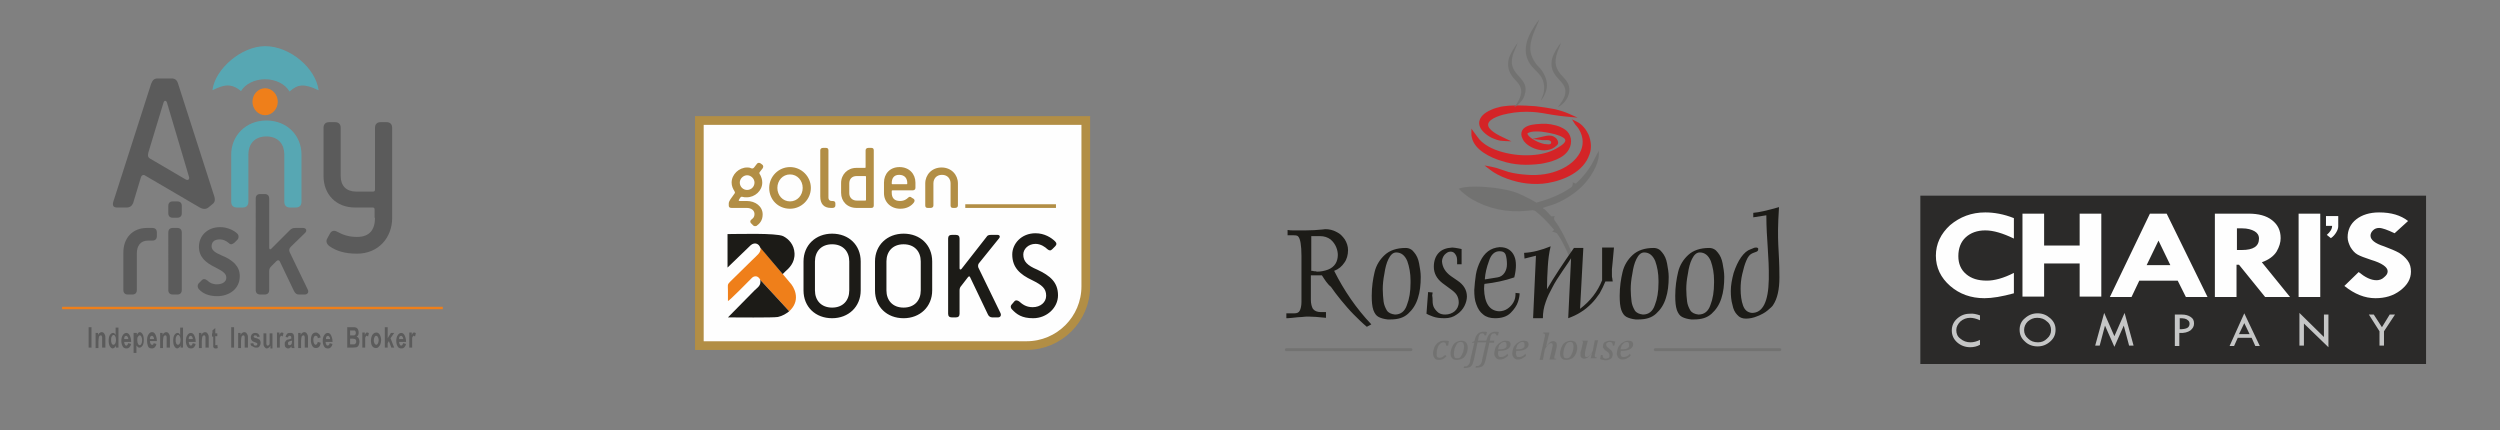 <?xml version="1.0" encoding="UTF-8"?>
<svg xmlns="http://www.w3.org/2000/svg" xml:space="preserve" id="Layer_1" x="0" y="0" style="enable-background:new 0 0 612 105.3" version="1.1" viewBox="0 0 612 105.3">
  <rect x="0" y="0" width="612" height="105.3" fill="#808080" stroke="none"/>
  <style>.st2{fill:#b28e45}.st3{fill:#1c1b17}.st4,.st5{fill-rule:evenodd;clip-rule:evenodd;fill:#ef7f1a}.st5{fill:#1c1b17}.st6{fill:#5b5b5b}.st11{fill:#fefefe}.st12{fill:#c5c6c6}.st13{fill-rule:evenodd;clip-rule:evenodd}.st13,.st15{fill:#727271}</style>
  <path d="M171.2 29.5h94.6v40.6c0 8-6.5 14.5-14.5 14.5h-80.1V29.5z" style="fill-rule:evenodd;clip-rule:evenodd;fill:#fefefe"></path>
  <path d="M171.2 29.5h94.6v40.6c0 8-6.5 14.5-14.5 14.5h-80.1V29.5z" style="fill:none;stroke:#b28e45;stroke-width:2.126;stroke-miterlimit:22.926"></path>
  <path d="M184.3 55.1c.2.3.6.3.9.2.7-.5 1.5-1.3 1.5-2.8 0-2-1.8-3.3-3.9-3.3h-1.7c-.3 0-.3-.1-.2-.3l.3-.5c.2-.2.3-.3.6-.2.3.1.6.1 1 .1 2 0 3.8-1.6 3.8-3.6 0-.7-.2-1.3-.5-1.9-.2-.2-.3-.5-.1-.7l.7-.9c.2-.3.2-.7-.1-.9l-.4-.3c-.3-.2-.7-.2-.9.1l-.7.9c-.2.2-.3.3-.7.2-.4-.2-.7-.2-1-.2-2 0-3.8 1.7-3.8 3.7 0 .8.3 1.5.7 2.1.1.2.2.4 0 .6l-1 1.4c-.2.3-.4.7-.4 1v.5c0 .4.2.6.7.6h3.7c1.1 0 1.9.6 1.9 1.5 0 .7-.3 1-.7 1.3-.4.3-.4.6-.2.9l.5.5zm-1.4-8.6c-1 0-1.8-.8-1.8-1.8s.9-1.8 1.8-1.8 1.8.8 1.8 1.8-.8 1.8-1.8 1.8zM193.4 51.1c2.8 0 5.1-2.3 5.1-5.1s-2.3-5.1-5.1-5.1-5.1 2.3-5.1 5.1c0 2.9 2.2 5.1 5.1 5.1m0-1.8c-1.8 0-3.1-1.5-3.1-3.3 0-1.8 1.3-3.3 3.1-3.3s3.1 1.5 3.1 3.3c0 1.8-1.3 3.3-3.1 3.3zM203.8 50.9c.4 0 .7-.2.7-.6v-.5c0-.4-.2-.6-.7-.6h-.2c-.5 0-.8-.3-.8-.8V36.8c0-.4-.2-.6-.6-.6h-.7c-.4 0-.7.2-.7.6v11.3c0 1.7.8 2.8 2.6 2.8h.4zM212 48.9c0 .2-.1.2-.2.2h-2.1c-1 0-1.8-.7-1.8-1.8v-2.4c0-1.1.7-1.8 1.8-1.8h2.1c.2 0 .2.1.2.2v5.6zm1.3 2c.4 0 .6-.2.6-.6V36.8c0-.4-.2-.6-.6-.6h-.7c-.4 0-.7.2-.7.6v4.1c0 .2-.1.2-.2.2h-2.1c-2.1 0-3.7 1.6-3.7 3.7v2.4c0 2.1 1.5 3.7 3.8 3.7h3.6zM222.1 44.9c0 .2-.1.2-.2.2h-3.4c-.2 0-.2-.1-.2-.2v-.1c0-1.1.5-2 1.8-2 1.4 0 2 .9 2 2v.1zm1.1 3.5c-.3-.3-.6-.3-.9 0-.3.3-.9.8-2 .8-1.4 0-2-.8-2-2v-.4c0-.2.1-.2.2-.2h4.9c.4 0 .7-.2.7-.6v-1.3c0-2.1-1.5-3.8-3.9-3.8s-3.8 1.7-3.8 3.8v2.6c0 2.1 1.6 3.8 4 3.8 1.6 0 2.7-.7 3.3-1.5.2-.3.3-.6 0-.9l-.5-.3zM233.8 50.9c.4 0 .7-.2.7-.6v-5.4c0-2.1-1.6-3.9-4-3.9s-4 1.8-4 3.9v5.4c0 .4.2.6.6.6h.7c.4 0 .7-.2.7-.6v-5.4c0-1.1.7-2.1 2.1-2.1 1.4 0 2.1 1 2.1 2.1v5.4c0 .4.2.6.6.6h.5z" class="st2"></path>
  <path d="M207.9 71.1c0 2.4-1.5 4.2-4.2 4.2s-4.2-1.8-4.2-4.2V64c0-2.4 1.5-4.2 4.2-4.2s4.2 1.8 4.2 4.2v7.1zm2.8-7.1c0-4-2.9-6.8-7-6.8-4 0-7 2.8-7 6.8v7.1c0 4 2.9 6.8 7 6.8 4 0 7-2.8 7-6.8V64zM225.4 71.1c0 2.4-1.5 4.2-4.2 4.2s-4.2-1.8-4.2-4.2V64c0-2.4 1.5-4.2 4.2-4.2s4.2 1.8 4.2 4.2v7.1zm2.8-7.1c0-4-2.9-6.8-7-6.8-4 0-7 2.8-7 6.8v7.1c0 4 2.9 6.8 7 6.8 4 0 7-2.8 7-6.8V64zM244.3 77.7c.6 0 .9-.5.6-1.1l-5.4-11.1c-.1-.3-.1-.7.1-1l5-6.2c.3-.4.1-.8-.4-.8h-1.6c-.5 0-.9.1-1.1.5l-6.1 7.8c-.2.3-.5.2-.5-.1v-7.3c0-.6-.3-.9-.9-.9h-1c-.6 0-.9.3-.9.9v18.4c0 .6.3.9.9.9h1c.6 0 .9-.3.9-.9v-5.7c0-.4.1-.8.4-1.1l1.7-2.2c.2-.2.4-.2.5.1l4.3 9c.2.5.6.8 1.1.8h1.4zM247.7 74.5c-.4.4-.3.9 0 1.2 1.2 1.3 2.5 2.2 5.2 2.2 3.4 0 6.1-2.6 6.1-5.6 0-3.2-1.9-4.8-5.1-6.3-2.4-1-3.4-2-3.4-3.7 0-1.3 1.2-2.6 3-2.6 1.3 0 2.4.8 2.9 1.3.5.4.8.4 1.2 0l.7-.7c.4-.4.4-.8 0-1.2-.9-.9-2.6-2-4.8-2-3.5 0-5.7 2.6-5.7 5.2 0 3.2 1.9 4.9 4.9 6.3 2.4 1.2 3.4 2 3.4 3.8 0 1.6-1.4 2.8-3.3 2.8-1.7 0-2.6-.8-3.3-1.4-.4-.3-.9-.4-1.2 0l-.6.7z" class="st3"></path>
  <path d="M236.3 50h22.2v.9h-22.2z" class="st2"></path>
  <path d="m186.1 68.5 7.1 7.7.4-.4c2.4-2.6.8-5.6-.3-6.7l-7.1-8.5c.1 1.3-.8 1.8-2.1 3.1l-5.4 5.3c-.7.7-.5.8-.5 2.1v2.6c.5-.2 4.8-4.6 5.6-5.4.9-1.1 1.9-.7 2.3.2" class="st4"></path>
  <path d="m186.1 60.6 5.5 6.5.6-.6c.9-.8 2.4-2.1 2.3-4.5-.1-2.1-1.4-3.5-2.8-4.2-1.8-.8-10.9-.5-13.6-.5v8.2l5.7-5.5c1-.8 2-.3 2.3.6M193.2 76.2l-7.1-7.7c.3 1.4-.7 1.9-1.4 2.6l-6.5 6.6c1.5 0 11.1.1 12.2-.1 1.3-.3 2-.8 2.8-1.4" class="st5"></path>
  <path d="M32.4 72.1c.7 0 1.1-.4 1.1-1.1v-9c0-1.8.9-3.1 2.7-3.1h1.1c.7 0 1.1-.4 1.1-1.1v-.9c0-.7-.4-1.1-1.1-1.1H36c-3.6 0-5.8 2.5-5.8 6V71c0 .7.4 1.1 1.1 1.1h1.1zM43.4 72.1c.7 0 1.1-.4 1.1-1.1V56.9c0-.7-.4-1.1-1.1-1.1h-1.1c-.7 0-1.1.4-1.1 1.1V71c0 .7.4 1.1 1.1 1.1h1.1zm0-18.8c.7 0 1.1-.4 1.1-1.1v-1.8c0-.7-.4-1.1-1.1-1.1h-1.1c-.7 0-1.1.4-1.1 1.1v1.8c0 .7.4 1.1 1.1 1.1h1.1zM48.7 69.3c-.4.4-.4 1.1 0 1.5.9 1 2.3 1.7 4.5 1.7 2.8 0 5.5-1.7 5.5-4.9 0-2.5-1.8-4-4.5-5.1-1.4-.6-2.4-1.2-2.4-2.2 0-1 .6-1.7 2-1.7.8 0 1.5.3 2.2.9.5.5.9.3 1.4-.1l.7-.7c.4-.4.4-1.1 0-1.5-.7-.7-2.3-1.6-4.2-1.6-3.2 0-5.2 2.2-5.2 4.8 0 2.5 1.6 3.9 4.1 5.1 2 1 2.6 1.6 2.6 2.5 0 1-1 1.6-2.3 1.6-1.1 0-1.8-.4-2.3-.9-.6-.5-1.1-.5-1.5 0l-.6.6zM74.6 72.1c.7 0 1.1-.6.7-1.3l-4.4-9.1c-.2-.5-.1-.9.3-1.3l3.5-3.4c.5-.5.3-1.2-.5-1.2h-1.9c-.7 0-1 .2-1.4.6l-4.5 4.5c-.3.3-.5.1-.5-.3v-12c0-.7-.4-1.1-1.1-1.1h-1.1c-.7 0-1.1.4-1.1 1.1V71c0 .7.4 1.1 1.1 1.1h1.1c.7 0 1.1-.4 1.1-1.1v-4.7c0-.5.2-.8.5-1.1l1.3-1.3c.3-.3.7-.2.8.1l3.4 7.1c.3.7.7 1 1.3 1h1.4z" class="st6"></path>
  <path d="M46.3 43.4c.1.4-.2.9-.9.5l-8.7-5.1c-.4-.2-.6-.6-.4-1.4L40 25.2c.2-.7.7-.7.9 0l5.4 18.2zm5.8 6.5c.5-.4.6-1 .4-1.7l-8.9-27.7c-.3-1-.8-1.3-1.7-1.3h-3.2c-.9 0-1.3.3-1.7 1.3l-9.3 29c-.2.9.1 1.3 1 1.3H31c.8 0 1.3-.4 1.6-1.1l1.9-6.3c.1-.4.5-.7.9-.5l13.5 7.9c.7.4 1.5.5 2.1 0l1.1-.9z" class="st6"></path>
  <path d="M72.4 50.8c.9 0 1.4-.5 1.4-1.4V37.8c0-4.5-3.4-8.3-8.6-8.3-5.1 0-8.6 3.8-8.6 8.3v11.6c0 .9.5 1.4 1.4 1.4h1.4c.9 0 1.4-.5 1.4-1.4V37.8c0-2.4 1.4-4.4 4.4-4.4 3 0 4.4 2 4.4 4.4v11.6c0 .9.5 1.4 1.4 1.4h1.4z" style="fill:#57a7b3"></path>
  <path d="M91.8 53.3c0 2.9-1.3 4.7-4.4 4.7-2.2 0-3.6-.6-4.9-1.3-.8-.4-1.4-.2-1.8.6l-.6 1.1c-.4.7-.1 1.4.6 1.9 1.6 1.1 3.6 1.8 6.7 1.8 5.3 0 8.6-4 8.6-8.7V31.3c0-.9-.5-1.4-1.4-1.4h-1.4c-.9 0-1.4.5-1.4 1.4v15.1c0 .3-.1.5-.5.5h-4.1c-2.4 0-3.8-1.4-3.8-3.8V31.3c0-.9-.5-1.4-1.4-1.4h-1.4c-.9 0-1.4.5-1.4 1.4v11.8c0 4.5 3.1 7.7 7.7 7.7h4.3c.3 0 .5.1.5.5v2z" class="st6"></path>
  <path d="M52 22.1c2.8-1.4 4.6-1.8 7 .2 1-1.7 3.3-2.9 5.9-2.9 2.6 0 4.9 1.2 5.9 2.9l.1.1c2-1.8 3.5-2 7.1-.3-.7-5.4-7-10.8-13.1-10.8-5.8 0-12.3 5.6-12.9 10.8" style="fill-rule:evenodd;clip-rule:evenodd;fill:#57a7b3"></path>
  <path d="M64.9 21.6c1.7 0 3.1 1.5 3.1 3.3 0 1.8-1.4 3.3-3.1 3.3-1.7 0-3.1-1.5-3.1-3.3 0-1.8 1.4-3.3 3.1-3.3" class="st4"></path>
  <path d="M15.2 75.1h93.2v.6H15.2z" style="fill:#ef7f1a"></path>
  <path d="M21.7 80.1h.7v5h-.7zM25.7 85.1H25V82.5c0-.1-.1-.2-.1-.3-.1-.1-.1-.1-.2-.1s-.2 0-.3.1c-.1.1-.2.2-.2.4s-.1.4-.1.9v1.7h-.7v-3.7h.6v.5c.1-.2.2-.4.4-.5.1-.1.3-.2.5-.2s.4.1.5.2c.1.1.2.3.3.5.1.2.1.5.1.8v2.3zM27.2 83.2c0 .3 0 .6.1.7 0 .2.1.3.2.4.1.1.2.1.3.1.1 0 .3-.1.4-.3.1-.2.2-.5.2-.9s-.1-.7-.2-.9c-.1-.2-.2-.3-.4-.3s-.3.1-.4.3c-.2.3-.2.6-.2.9m1.8 1.9h-.6v-.5c-.1.2-.2.4-.4.5-.1.1-.3.2-.4.2-.3 0-.5-.2-.7-.5-.2-.3-.3-.8-.3-1.4 0-.6.1-1.1.3-1.4.2-.3.5-.5.7-.5.1 0 .3 0 .4.1.1.1.2.2.3.4v-1.8h.7v4.9zM31.4 83c0-.3-.1-.5-.2-.6-.1-.1-.2-.2-.3-.2-.1 0-.3.1-.4.2-.1.2-.1.4-.1.6h1zm0 1 .7.2c-.1.4-.2.6-.4.8-.2.2-.4.3-.7.3-.4 0-.7-.1-.9-.4-.2-.3-.4-.8-.4-1.4 0-.6.1-1.1.4-1.5.2-.3.5-.5.8-.5.4 0 .6.2.8.5.2.4.4.9.4 1.6v.1h-1.7c0 .3.1.5.2.7.1.2.2.2.4.2.2-.1.3-.3.4-.6zM33.6 83.3c0 .4.1.7.2.9.1.2.2.3.4.3s.3-.1.4-.3c.1-.2.2-.5.2-.9s-.1-.7-.2-.9c-.1-.2-.2-.3-.4-.3s-.3.1-.4.3c-.2.2-.2.5-.2.9m-.7-1.8h.6v.5c.1-.2.2-.3.3-.5.1-.1.3-.2.4-.2.3 0 .5.2.7.5.2.3.3.8.3 1.4 0 .6-.1 1.1-.3 1.4-.2.3-.5.5-.7.5-.1 0-.3 0-.4-.1l-.4-.4v1.8h-.7v-4.9zM37.7 83c0-.3-.1-.5-.2-.6-.1-.1-.2-.2-.3-.2-.1 0-.3.1-.4.2-.1.2-.1.4-.1.6h1zm-.1 1 .7.2c-.1.4-.2.6-.4.8-.2.2-.4.3-.7.3-.4 0-.7-.1-.9-.4-.2-.5-.3-.9-.3-1.6 0-.6.1-1.1.4-1.5.2-.3.5-.5.8-.5.4 0 .6.2.8.5.2.4.4.9.4 1.6v.1h-1.7c0 .3.1.5.2.7.1.2.2.2.4.2.1.1.3-.1.3-.4zM41.5 85.1h-.7V82.5c0-.1-.1-.2-.1-.3-.1-.1-.1-.1-.2-.1s-.2 0-.3.1c-.1.1-.2.2-.2.4s-.1.4-.1.9v1.7h-.7v-3.7h.6v.5c.1-.2.2-.4.4-.5.1-.1.3-.2.5-.2s.4.1.5.2c.1.1.2.3.3.5.1.2.1.5.1.8v2.3zM43 83.2c0 .3 0 .6.1.7 0 .2.1.3.2.4.1.1.2.1.3.1.1 0 .3-.1.4-.3.1-.2.2-.5.2-.9s-.1-.7-.2-.9c-.1-.2-.2-.3-.4-.3s-.3.1-.4.3c-.2.3-.2.6-.2.9m1.8 1.9h-.6v-.5c-.1.2-.2.4-.4.5-.1.1-.3.2-.4.2-.3 0-.5-.2-.7-.5-.2-.3-.3-.8-.3-1.4 0-.6.1-1.1.3-1.4.2-.3.5-.5.7-.5.1 0 .3 0 .4.1.1.1.2.2.3.4v-1.8h.7v4.9zM47.2 83c0-.3-.1-.5-.2-.6-.1-.1-.2-.2-.3-.2-.1 0-.3.1-.4.2-.1.2-.1.4-.1.6h1zm0 1 .7.2c-.1.4-.2.6-.4.8-.2.2-.4.3-.7.3-.4 0-.7-.1-.9-.4-.2-.3-.4-.8-.4-1.4 0-.6.1-1.1.4-1.5.2-.3.5-.5.8-.5.4 0 .6.2.8.5.2.4.4.9.4 1.6v.1h-1.7c0 .3.1.5.2.7.1.2.2.2.4.2.2-.1.3-.3.4-.6zM51 85.1h-.7V82.5c0-.1-.1-.2-.1-.3-.1-.1-.1-.1-.2-.1s-.2 0-.3.1c-.1.1-.2.2-.2.4s-.1.4-.1.9v1.7h-.7v-3.7h.6v.5c.1-.2.2-.4.4-.5.1-.1.3-.2.5-.2s.4.1.5.2c.1.1.2.3.3.5.1.2.1.5.1.8v2.3zM53.2 81.5v.8h-.5v2.1c0 .1.1.1.2.1s.1 0 .3-.1l.1.8c-.2.1-.3.1-.5.1s-.3 0-.4-.1c-.1-.1-.2-.2-.2-.4V82.4h-.3v-.8h.1v-.7l.7-.6v1.3h.5zM56.6 80.1h.7v5h-.7zM60.6 85.1h-.7V82.5c0-.1-.1-.2-.1-.3-.1-.1-.1-.1-.2-.1s-.2 0-.3.1c-.1.1-.2.2-.2.4s-.1.4-.1.9v1.7h-.7v-3.7h.6v.5c.1-.2.2-.4.4-.5.1-.1.3-.2.5-.2s.4.1.5.2c.1.1.2.3.3.5.1.2.1.5.1.8v2.3zM61.3 84.1l.7-.1c.1.4.2.6.5.6.2 0 .3 0 .4-.1.1-.1.1-.2.1-.3 0-.1 0-.1-.1-.2 0 0-.1-.1-.2-.1-.5-.2-.9-.3-1-.5-.2-.2-.3-.5-.3-.8 0-.3.1-.6.3-.8.2-.2.4-.3.8-.3.3 0 .6.1.7.2.2.2.3.4.4.7l-.6.1c-.1-.3-.2-.4-.5-.4-.2 0-.3 0-.3.1-.1.1-.1.1-.1.2s0 .1.1.2.3.1.6.2c.4.1.6.3.8.4.1.2.2.4.2.7 0 .4-.1.6-.3.9s-.5.3-.8.3c-.3 0-.6-.1-.8-.3-.4 0-.5-.3-.6-.7M66.2 85.1v-.5c-.1.2-.2.4-.4.5-.1.1-.3.2-.5.2s-.3-.1-.4-.2c-.1-.1-.2-.2-.3-.4-.1-.2-.1-.5-.1-.8v-2.3h.7v2.6c0 .1.1.2.1.3.1.1.2.1.2.1.1 0 .2 0 .3-.1.1-.1.2-.2.2-.4v-2.5h.7v3.7h-.5zM68.5 85.1h-.7v-3.7h.6v.6c.1-.2.2-.4.3-.5.1-.1.2-.1.3-.1.2 0 .3.1.4.2l-.2.8c-.1-.1-.2-.2-.3-.2-.1 0-.2 0-.2.1-.1.1-.1.2-.2.4v2.4zM71.4 83.4c-.1 0-.2.1-.4.1-.2.1-.3.1-.4.2-.1.1-.1.2-.1.3 0 .1 0 .3.1.4.1.1.2.1.3.1.1 0 .2 0 .3-.1.1-.1.2-.2.2-.3 0-.1.1-.3.1-.6v-.1zm-.9-.8-.6-.1c.1-.4.2-.6.4-.8.2-.2.4-.2.7-.2.3 0 .5 0 .6.1.1.1.3.2.3.4.1.2.1.5.1.9v1.8c0 .2.1.3.1.5h-.7l-.1-.4c-.1.2-.2.3-.4.4-.1.1-.3.1-.4.1-.2 0-.4-.1-.6-.3-.2-.2-.2-.5-.2-.8 0-.2 0-.4.1-.5.1-.2.2-.3.3-.4.1-.1.3-.2.6-.2.3-.1.5-.2.6-.2v-.4c0-.1-.1-.1-.1-.2-.1 0-.2-.1-.3-.1-.1 0-.2 0-.3.1 0 0 0 .1-.1.3zM75.3 85.1h-.7V82.5c0-.1-.1-.2-.1-.3-.1-.1-.1-.1-.2-.1s-.2 0-.3.1c-.1.1-.2.2-.2.4s-.1.4-.1.9v1.7H73v-3.7h.6v.5c.1-.2.2-.4.4-.5.1-.1.3-.2.5-.2s.4.1.5.2c.1.1.2.3.3.5.1.2.1.5.1.8v2.3zM78.5 82.6l-.7.2c0-.4-.2-.6-.5-.6-.2 0-.3.1-.4.2-.1.2-.2.4-.2.8s.1.7.2.9c.1.2.2.3.4.3.1 0 .2-.1.3-.2.1-.1.1-.3.2-.5l.7.2c-.1.9-.5 1.3-1.2 1.3-.4 0-.7-.2-.9-.6-.2-.4-.3-.8-.3-1.3 0-.6.1-1.1.3-1.4.2-.3.5-.5.9-.5.3 0 .5.1.7.3.3.2.4.5.5.9M80.8 83c0-.3-.1-.5-.2-.6-.1-.1-.2-.2-.3-.2-.1 0-.3.1-.4.2-.1.2-.1.4-.1.6h1zm-.1 1 .7.2c-.1.4-.2.6-.4.8-.2.2-.4.3-.7.3-.4 0-.7-.1-.9-.4-.2-.3-.4-.8-.4-1.4 0-.6.1-1.1.4-1.5.2-.3.5-.5.8-.5.4 0 .6.2.8.5.2.4.4.9.4 1.6v.1h-1.7c0 .3.1.5.2.7.1.2.2.2.4.2.2-.1.4-.3.4-.6zM85.7 83v1.3h.7c.3 0 .5 0 .5-.1.1 0 .1-.1.2-.2s.1-.2.1-.4 0-.3-.1-.4c-.1-.1-.1-.2-.2-.2s-.3-.1-.6-.1h-.6zm0-2.1v1.2h1c.1 0 .2-.1.3-.2.1-.1.1-.2.1-.4s0-.3-.1-.4c-.1-.1-.1-.2-.2-.2h-1.1zm-.7-.8h1.4c.4 0 .6 0 .8.1.2.1.3.2.4.4.1.2.2.4.2.7 0 .2 0 .5-.1.7-.1.2-.2.3-.4.4.2.1.4.2.5.4.1.2.2.5.2.8 0 .4-.1.7-.2.9-.1.3-.3.4-.5.5-.1 0-.5.1-1 .1H85v-5zM89.4 85.1h-.7v-3.7h.6v.6c.1-.2.2-.4.3-.5.1-.1.2-.1.3-.1.2 0 .3.1.4.2l-.2.8c-.1-.1-.2-.2-.3-.2-.1 0-.2 0-.2.1-.1.1-.1.2-.2.4v2.4zM91.5 83.3c0 .4.1.6.2.8.1.2.3.3.4.3.2 0 .3-.1.4-.3.1-.2.2-.5.2-.8 0-.4-.1-.6-.2-.8-.1-.2-.3-.3-.4-.3-.2 0-.3.1-.4.3-.1.2-.2.5-.2.8m-.7 0c0-.4.1-.7.2-1 .1-.3.3-.5.5-.7.2-.1.4-.2.6-.2.4 0 .7.2.9.6.2.4.3.8.3 1.3 0 .4-.1.7-.2 1-.1.3-.3.5-.5.7-.2.2-.4.2-.6.2-.4 0-.7-.2-.9-.5-.2-.3-.3-.8-.3-1.4zM94.2 85.1v-5h.7v2.7l.8-1.3h.8l-.9 1.3.9 2.3h-.7l-.6-1.6-.3.5v1.1zM98.7 83c0-.3-.1-.5-.2-.6-.1-.1-.2-.2-.3-.2-.1 0-.3.1-.4.2-.1.2-.1.4-.1.6h1zm0 1 .7.2c-.1.4-.2.6-.4.8-.2.2-.4.3-.7.3-.4 0-.7-.1-.9-.4-.2-.3-.4-.8-.4-1.4 0-.6.1-1.1.4-1.5.2-.3.5-.5.8-.5.4 0 .6.2.8.5.2.4.4.9.4 1.6v.1h-1.7c0 .3.1.5.2.7.1.2.2.2.4.2.2-.1.3-.3.4-.6zM100.9 85.1h-.7v-3.7h.6v.6c.1-.2.2-.4.3-.5.1-.1.2-.1.3-.1.2 0 .3.1.4.2l-.2.8c-.1-.1-.2-.2-.3-.2-.1 0-.2 0-.2.1-.1.1-.1.2-.2.4v2.4z" class="st6"></path>
  <path d="M470.1 47.9h123.8v41.2H470.1z" style="fill-rule:evenodd;clip-rule:evenodd;fill:#2b2a29"></path>
  <path d="M493 53.4v5c-2.7-1.3-5-2-7-2s-3.6.6-4.8 1.7c-1.2 1.1-1.8 2.7-1.8 4.6 0 1.8.6 3.3 1.9 4.4 1.3 1.1 2.9 1.6 5.1 1.6 1.8 0 4.1-.6 6.6-1.9v5c-2.9.8-5.3 1.2-7.2 1.2-3.3 0-6.1-1-8.4-3-2.3-2-3.5-4.5-3.5-7.4 0-2.9 1.2-5.4 3.5-7.5 2.4-2 5.2-3.1 8.6-3.1 2.1 0 4.5.4 7 1.4M495.1 52.3h5.3v7.8h8.7v-7.8h5.3v20.3h-5.3v-8.1h-8.7v8.1h-5.3zM528.4 58.9l-2.9 6h5.8l-2.9-6zm-2.1-6.6h4.1l10 20.4h-5.3l-2-4h-9.4l-1.9 4h-5.3l9.8-20.4zM547.6 55.9v5.3h1.2c2.8 0 4.2-.9 4.2-2.8 0-.8-.4-1.4-1.1-1.8-.7-.4-1.7-.7-3-.7h-1.3zm-5.3-3.6h8.1c2.5 0 4.4.5 5.8 1.6 1.4 1.1 2.1 2.5 2.1 4.4 0 1-.3 2.1-1 3.3-.7 1.1-1.9 2-3.6 2.6l6.9 8.5h-6.1l-6.4-7.9h-.6v7.9h-5.3V52.3zM562.7 52.3h5.3v20.4h-5.3zM589.5 54.1l-3.3 3c-1.7-.8-3-1.3-3.8-1.3-.6 0-1.1.2-1.5.6s-.6.8-.6 1.3c0 1 1.1 1.9 3.3 2.6 1.6.6 2.8 1.1 3.7 1.6.8.5 1.5 1.1 2.1 1.9.6.8.8 1.7.8 2.7 0 1.8-.9 3.3-2.6 4.6-1.7 1.3-3.7 1.9-6.1 1.9-2.6 0-5.1-1-7.6-3l3.5-3.4c1.6 1.3 3 2 4.4 2 .6 0 1.3-.2 1.8-.7.6-.5.9-.9.9-1.5 0-1-1.4-2-4.1-2.8-1.5-.5-2.6-.9-3.3-1.3-.7-.4-1.2-1-1.7-1.8-.4-.8-.7-1.6-.7-2.4 0-1.8.7-3.3 2.1-4.4 1.4-1.1 3.3-1.7 5.6-1.7 3 0 5.3.7 7.1 2.1M569.5 52.9h2.9v2.5c0 .5-.2 1-.5 1.5s-.7 1-1.3 1.4l-1-.8c.8-.7 1.3-1.4 1.3-2.2h-1.5v-2.4z" class="st11"></path>
  <path d="M484.7 77.2v1.2c-.9-.4-1.7-.6-2.4-.6-.9 0-1.7.3-2.4.9-.6.6-1 1.3-1 2.1 0 .9.3 1.6 1 2.1.7.6 1.5.9 2.5.9.7 0 1.5-.2 2.3-.6v1.2c-.7.4-1.5.6-2.4.6-1.2 0-2.3-.4-3.2-1.2-.9-.8-1.3-1.8-1.3-2.9 0-1.1.4-2.1 1.3-2.9.9-.8 1.9-1.2 3.1-1.2.8-.1 1.6.1 2.5.4M502.1 80.8c0-.8-.3-1.6-1-2.1-.6-.6-1.4-.9-2.4-.9-.9 0-1.6.3-2.3.9-.6.6-.9 1.3-.9 2.1s.3 1.5 1 2.1c.6.6 1.4.9 2.4.9.9 0 1.6-.3 2.2-.9.7-.6 1-1.3 1-2.1m-7.7-.1c0-1.1.4-2.1 1.3-2.8.9-.8 1.9-1.2 3.1-1.2 1.2 0 2.2.4 3.1 1.2.9.8 1.3 1.7 1.3 2.8 0 1.2-.4 2.1-1.3 2.9-.9.8-1.9 1.2-3.1 1.2-1.2 0-2.3-.4-3.1-1.2-.9-.8-1.3-1.7-1.3-2.9zM520.1 76.6l2.2 8h-1.1l-1.3-4.9-2.3 5.2-2.3-5.2-1.3 4.9h-1.1l2.2-8 2.5 5.7zM533.6 77.9v2.7c.8 0 1.4-.1 1.8-.3.4-.2.6-.6.6-1s-.1-.7-.4-.9c-.4-.4-1-.5-2-.5m-1.1-.9h1.6c.9 0 1.6.2 2.2.6.6.4.8.9.8 1.6 0 .7-.3 1.2-.9 1.7-.6.4-1.5.7-2.7.6v3.2h-1.1V77zM549.4 79.1l-1.3 2.7h2.6l-1.3-2.7zm0-2.4 3.8 8h-1.1l-.9-2h-3.4l-.9 2h-1.1l3.6-8zM562.9 76.6l6 5.9V77h1.1v8l-6-5.8v5.4h-1.1zM579.9 77h1.2l2 3.1L585 77h1.3l-2.7 4.1v3.5h-1.1v-3.5z" class="st12"></path>
  <path d="M377.7 50.9c1-.4 2-.6 3-1 2.5-1 4.9-2.6 6.7-4.4 1.9-1.9 3.9-5.1 4-7.6v-1l-.5.9c-.6 1.1-1.1 2.3-1.8 3.3-1 1.5-2.1 2.7-3.3 3.8-.2.1-.9-.4-.8-.2.1.2-.1 1-.3 1.1-2.4 1.7-5.2 2.9-8.6 3.8-1-.6-2.1-1.2-3.2-1.7-1.6-.8-3.2-1.3-5.1-1.6-2.5-.5-8-1-10.4-.2l-.3.1.2.2c.6.7 2.1 1.8 2.9 2.3 4.1 2.4 8.7 3.4 13.7 2.9.3 0 .6-.1.9-.1.2 0 .4-.1.6 0 .2 0 .3.1.5.2 1.4 1.1 3 2.7 4.5 4.5.1.2-.7.6-.4.5.1 0 1.1.3 1.2.5 1.6 2.1 3.5 6.8 4.9 10.5h.9c-.3-1.1-.7-2.2-1.2-3.4-.1-.2-.1-1.5-.1-1.7.1-.4-.5.3-.6 0-1.4-3.4-3.1-6.8-4.5-8.6-.2-.2-.2-.9 0-1.1 0-.1-.7.2-.9 0-.6-.7-1.1-1.2-1.5-1.6-.2-.1-.4-.2-.5-.4" class="st13"></path>
  <path d="m385.5 30.3-.7-1.1 1.2.6c1.3.6 2.3 1.9 2.9 3.2.6 1.5.8 3.3.2 4.8-1.4 4.2-6.1 6.3-10.2 7-1.7.3-3.5.3-5.2.1-2.8-.3-6.8-1.6-9-3.4l-1.3-1 1.6.3c.4.1.9.2 1.3.3 1 .3 2 .7 3 1 1.5.4 3.1.6 4.7.7 2.7.2 5.6-.2 8-1.3 3.9-1.7 7.1-5.6 4.5-9.9-.2-.3-.4-.6-.7-.9 0 0-.2-.2-.3-.4m-11.6 2.4c.2.8 1.8 1.7 2.5 2 .7.3 1.5.6 2.2.6.5.1 1.3.1 1.1-.6-.3-.5-1-.4-1.5-.4h-.7l-2.3-.3 2.2-.5c1.3-.3 2.6-.7 3.7.5.4.6.5 1.2 0 1.6-2.6 2.6-7.6.5-8.4-1.7-.3-.6-.4-1.2-.1-1.9.5-1.1 2.2-1.5 3.4-1.6.8-.1 1.7-.1 2.5-.1 1.5.1 3.3.5 4.6 1.4 1.6 1.1 1.9 3.2 1 4.8-1.2 2.3-4.5 3.2-6.9 3.6-1.6.2-3.3.3-4.9.2-1.6-.1-3.2-.4-4.7-.9-2.7-.8-6.7-2.7-7.3-5.8-.1-.3-.1-.6-.1-.8v-1.3l1.4 1.9c1.3 2 3.9 3.2 6.1 3.8 2.5.7 5.3 1 8.1.7 2.1-.2 4.1-.8 5.8-1.9.8-.5 2.4-1.5 1.1-2.3-1-.7-3-1.1-4.2-1.3-1-.2-3.8-.5-4.6.3zm10.3-4.8 2 .9-2.2-.2c-1.3-.1-2.7-.3-4-.5-1.6-.3-3.3-.6-4.9-.7-2-.1-3.9 0-5.9.4-1.2.2-4.7 1.1-4.9 2.6-.2 1.4 2.7 2.8 3.8 3.3l1.9.9-2.1-.1c-.9 0-1.9-.4-2.8-.8-1.2-.6-2.9-1.9-3-3.4-.1-1.7 1.5-2.8 2.9-3.4.8-.4 1.7-.6 2.5-.8 1.3-.2 2.6-.3 3.8-.3 1.5 0 3 .1 4.6.2 1.5.2 3.1.4 4.6.7 1.3.3 2.6.7 3.7 1.2z" style="fill-rule:evenodd;clip-rule:evenodd;fill:#d42427"></path>
  <path d="M373.5 12.2c0 1.9.8 3.4 2 4.6 1 1.1 2.3 2 2.5 4.2.1 1.6-.3 2.4-.8 3.6.4-.3 1-1.5 1.2-2.1.7-1.9.1-3.7-1-5.3-.5-.7-1.1-1.1-1.6-1.9-1.1-1.6-1.5-3.2-.9-5.5.5-2.1 1.7-4.2 1.9-5-.3.3-.8 1-1.1 1.5-1.1 1.7-2.2 3.7-2.2 5.9m-2.8 14c.6-.2 1.3-.9 1.6-1.3.5-.5.8-1.1 1-1.9 1.1-3.8-3.4-4.4-3.2-8.1.1-1.9 1.2-3.4 1.4-4.4-.6.8-1.7 2.5-2.1 3.7-.5 1.8-.1 3.3.8 4.5.4.6.9 1 1.3 1.5 1.2 1.4 1.1 2.7.3 4.3-.2.6-1 1.5-1.1 1.7zm10.7 0c2-.9 3.9-4 2-6.5l-.7-.8c-1.9-2-2.4-3.4-1.4-6.3.2-.5.7-1.6.8-2.1-.7.8-1.8 2.6-2.1 3.7-.8 3.1 1 4.5 2.3 6 2.2 2.5-.2 4.9-.9 6z" class="st13"></path>
  <path d="M323.6 67.4h-2.7v6c0 .9.2 1.7.5 2.2.4.5 1 .8 2 .8h1.2v1.4c-1.9-.2-3.3-.3-4.2-.3-.5 0-1.1 0-1.7.1-.6 0-1.4.1-2.3.2-.9.1-1.4.1-1.5.1v-1.2h2c.6 0 1.1-.2 1.3-.7.2-.4.4-1.1.4-2.1V62.7c0-2.7-.3-4.3-.8-4.8-.1-.2-.5-.3-1.1-.3h-1.5v-1.3c.5.1 1 .1 1.5.1H319.6c1.6 0 2.9-.1 3.9-.2.4 0 .7-.1.9-.1 1 0 1.9.2 2.8.7.9.4 1.5 1.1 2 1.8.5.8.8 1.7.8 2.6 0 1.2-.3 2.3-.9 3.1-.6.9-1.4 1.6-2.5 2 2.4 4.8 5.4 9.2 9.1 13.1l-1.1.6c-1.1-.9-2.1-1.9-3.2-3s-2.1-2.3-3.1-3.5c-1-1.2-1.8-2.3-2.5-3.3-.8-.6-1.5-1.7-2.2-2.8m-2.6-1.1c.2 0 .4 0 .7.1.3 0 .5 0 .7.1 1 0 1.9-.2 2.7-.5.8-.3 1.4-.8 1.8-1.4.4-.6.6-1.4.6-2.2 0-.5-.1-1.2-.4-1.9-.3-.7-.7-1.3-1.4-1.9-.7-.5-1.5-.8-2.6-.8H321v8.5zM338.5 70.8c0 1.1.1 2.1.2 3 .1.8.4 1.5.8 2.2.4.6 1.1.9 2 1 1.4 0 2.4-.8 2.9-2.3.6-1.5.9-3.3.9-5.5v-.5c0-1.8-.3-3.4-.8-4.8-.6-1.4-1.5-2.1-2.7-2.1-.8 0-1.4.6-1.9 1.6s-.8 2.2-1 3.6c-.3 1.5-.4 2.7-.4 3.8m-2.7 1.6c0-2.2.3-4.1.7-5.8.4-1.7 1.3-3.1 2.5-4.2s2.9-1.7 5.1-1.7c.9 0 1.6.4 2.1 1.1.6.7 1 1.6 1.2 2.7.2 1.1.4 2.2.4 3.3 0 1.9-.2 3.7-.7 5.2-.5 1.6-1.3 2.8-2.4 3.8-1.1 1-2.5 1.4-4.3 1.4h-.7c-.9-.1-1.6-.3-2.2-.6-.6-.3-1-.9-1.3-1.7-.3-.9-.4-2-.4-3.5zM350.7 73.6c0 .7.1 1.3.4 1.8.3.5.7.9 1.1 1.2.5.3 1 .4 1.6.4.9 0 1.7-.3 2.3-.8.6-.5 1-1.3 1-2.2 0-.7-.2-1.3-.5-1.8s-.9-1-1.6-1.5l-1.9-1.4c-1.4-1.1-2.1-2.4-2.1-4 0-1.4.4-2.5 1.1-3.3.8-.9 1.9-1.3 3.4-1.4.4 0 .9.1 1.5.2s.9.2.8.2v3.7h-1.1v-.9c0-.6-.1-1.1-.4-1.5-.3-.5-.7-.7-1.2-.7-.6 0-1 .3-1.5.8-.4.5-.6 1.1-.6 1.6.1 1.4.8 2.6 2.2 3.6l1.6 1.1c1.5 1 2.3 2.3 2.3 3.9 0 .7-.2 1.5-.6 2.3-.4.8-1.1 1.6-1.9 2.1-.8.6-1.8.9-2.9.9h-.1c-1.1 0-2-.1-2.8-.4-.8-.3-1.3-.5-1.6-.7l.4-5.3 1.1.1s0 .3-.1.7c.1.5.1.9.1 1.3M363.5 68.4l3.1-.5c.7-.1 1.3-.5 1.7-1.1.4-.6.6-1.3.6-2.1 0-.9-.1-1.7-.3-2.3-.2-.6-.7-.9-1.5-.9-1.2 0-2.1.8-2.6 2.4-.6 1.6-.9 3-1 4.3v.2m7.4 3.3 1.1.1c0 .5-.1 1.2-.4 2.1-.3.9-.9 1.8-1.8 2.7-.9.9-2.2 1.3-3.8 1.3-1.2 0-2.2-.3-2.9-.9-.8-.6-1.3-1.4-1.7-2.5-.4-1-.5-2.2-.5-3.5.1-1.3.2-2.6.4-3.8.2-1.2.6-2.3 1.1-3.3.5-1 1.1-1.8 1.9-2.4.8-.6 1.7-.9 2.8-1 1 0 1.7.2 2.3.6.6.4 1 .9 1.3 1.6.3.7.4 1.4.4 2.3 0 .7-.1 1.7-.4 2.9-2.3.8-4.7 1.3-7.3 1.6 0 0-.1.4-.1 1.2.1 3.6 1.4 5.4 3.7 5.5.7 0 1.4-.2 2-.6.6-.4 1.1-.9 1.5-1.6.4-.7.5-1.4.5-2.1v-.2zM377.7 77.9h-2.4l.7-15.3-2.8.7-.1-1.4c2.1-.1 4.3-.7 6.5-1.6-.4 1.6-.6 3.3-.7 5-.1 1.7-.2 3.6-.2 5.5 1.8-3.1 4-6.4 6.6-10.1h2.3l-.8 14.9c2.5-1.9 4.3-4.2 5.4-7v-8h2.9c-.3 3-.4 4.8-.5 5.3v1.5c0 .2 0 .5.1.8 0 .3.1.5.1.7H393c-.4 1-.9 2-1.4 2.9-.6.9-1.3 1.8-2 2.5-.8.8-1.6 1.5-2.6 2.1-.9.6-2 1.1-3.1 1.5l.7-14.7c-.2.4-.9 1.4-2 3s-2 3-2.6 4.2c-.6 1.1-1.2 2.3-1.6 3.5-.5 1.4-.7 2.6-.7 4M399.2 70.8c0 1.1.1 2.1.2 3 .1.8.4 1.5.8 2.2.4.6 1.1.9 2 1 1.4 0 2.4-.8 2.9-2.3.6-1.5.9-3.3.9-5.5v-.5c0-1.8-.3-3.4-.8-4.8-.6-1.4-1.5-2.1-2.7-2.1-.8 0-1.4.6-1.9 1.6s-.8 2.2-1 3.6c-.3 1.5-.4 2.7-.4 3.8m-2.7 1.6c0-2.2.3-4.1.7-5.8.4-1.7 1.3-3.1 2.5-4.2s2.9-1.7 5.1-1.7c.9 0 1.6.4 2.1 1.1.6.7 1 1.6 1.2 2.7.2 1.1.4 2.2.4 3.3 0 1.9-.2 3.7-.7 5.2-.5 1.6-1.3 2.8-2.4 3.8-1.1 1-2.5 1.4-4.3 1.4h-.7c-.9-.1-1.6-.3-2.2-.6-.6-.3-1-.9-1.3-1.7-.3-.9-.4-2-.4-3.5zM412.8 70.8c0 1.1.1 2.1.2 3 .1.8.4 1.5.8 2.2.4.6 1.1.9 2 1 1.4 0 2.4-.8 2.9-2.3.6-1.5.9-3.3.9-5.5v-.5c0-1.8-.3-3.4-.8-4.8-.6-1.4-1.5-2.1-2.7-2.1-.8 0-1.4.6-1.9 1.6s-.8 2.2-1 3.6c-.3 1.5-.4 2.7-.4 3.8m-2.7 1.6c0-2.2.3-4.1.7-5.8.4-1.7 1.3-3.1 2.5-4.2s2.9-1.7 5.1-1.7c.9 0 1.6.4 2.1 1.1.6.7 1 1.6 1.2 2.7.2 1.1.4 2.2.4 3.3 0 1.9-.2 3.7-.7 5.2-.5 1.6-1.3 2.8-2.4 3.8-1.1 1-2.5 1.4-4.3 1.4h-.7c-.9-.1-1.6-.3-2.2-.6-.6-.3-1-.9-1.3-1.7-.3-.9-.4-2-.4-3.5z" class="st3"></path>
  <path d="M435.6 68c0 2.8-.5 5.1-1.5 6.6-.2.4-.7.8-1.4 1.4-.7.6-1.5 1-2.5 1.4-.9.4-1.9.6-2.8.6-.9 0-1.6-.3-2.1-.9-.6-.6-1-1.4-1.2-2.5-.3-1-.4-2.2-.4-3.4 0-1.4.3-2.9.7-4.4.5-1.5 1.1-2.8 1.8-3.8.8-1.1 1.5-1.7 2.4-2 0 0 .2-.1.5-.2.4-.2.6-.2.8-.2.3 0 .4.1.5.2V61.1c0 .2-.1.3-.2.4-.1.1-.4.2-.7.3-.3.1-.5.2-.7.3-.4.2-.9.7-1.3 1.7-.4.9-.7 2-1 3.3-.3 1.3-.4 2.5-.4 3.6 0 1.6.2 3 .6 4.1.4 1.1 1.1 1.7 2.2 1.8 2.6 0 4-2.7 4.1-8.2.1-5.8-.6-9.8-.6-15.7l-3.2.5v-1.1c1.4-.1 3.5-.6 6.3-1.4-.6 9.1.1 9.8.1 17.3" class="st5"></path>
  <path d="M354 84.6c0-.2 0-.4-.1-.5 0-.1-.1-.2-.2-.2-.1-.1-.2-.1-.3-.1-.3 0-.6.1-.9.4-.3.3-.5.6-.6 1.1-.2.5-.2.9-.2 1.3v.4c0 .1.1.2.1.3.1.1.1.2.2.2s.2.1.4.1c.3 0 .5-.1.7-.2.2-.1.4-.3.7-.5l.3.3c-.3.3-.6.6-.9.7-.3.2-.6.2-1 .2-.5 0-.8-.1-1-.4-.2-.3-.4-.7-.4-1.2 0-.3.1-.7.2-1.1.1-.4.3-.8.6-1.1.2-.3.5-.5.9-.7.3-.2.7-.2 1-.2h.7c.2 0 .4.1.5.1l-.2 1.1h-.5zM355.9 86.7c0 .3.1.6.2.8.1.2.4.2.7.2.3 0 .6-.1.8-.4.2-.3.4-.7.6-1.2.1-.5.2-.9.2-1.3 0-.3-.1-.6-.2-.8-.1-.2-.3-.3-.6-.3s-.6.1-.9.4c-.2.3-.4.7-.6 1.2-.1.5-.2 1-.2 1.4m.7 1.4c-.5 0-.9-.1-1.1-.4-.3-.3-.4-.7-.4-1.2 0-.2 0-.4.1-.7.1-.3.1-.6.3-.9.1-.3.3-.6.5-.8.2-.2.5-.4.8-.5.3-.1.6-.2.9-.2.4 0 .7.1.9.2.2.1.4.3.5.6.1.2.2.5.2.8 0 .3 0 .6-.1.9-.1.5-.3.9-.5 1.2-.2.3-.5.6-.8.7-.4.2-.8.3-1.3.3zM360.8 88.1c-.1.5-.3.9-.4 1.2-.2.3-.4.5-.7.6-.3.1-.6.2-1 .2h-.4l.1-.4h.3c.2 0 .3 0 .4-.1.1 0 .2-.1.3-.2.1-.1.2-.2.3-.4.1-.2.2-.4.2-.8l1-4.3h-.6l.1-.2c.2 0 .3 0 .3-.1.1 0 .1-.1.2-.1 0 0 .1-.1.1-.2s.1-.2.1-.4c.2-.6.4-1 .8-1.3.4-.3.8-.4 1.3-.4.3 0 .6 0 .8.1l-.2.8h-.4c0-.2-.1-.3-.2-.4-.1-.1-.2-.1-.3-.1-.2 0-.3.1-.5.1-.1.1-.2.2-.3.4-.1.2-.2.5-.2.8l-.1.5h2c0-.1.1-.1.1-.2l.1-.3c.2-.6.4-1 .8-1.3.4-.3.8-.4 1.3-.4.3 0 .6 0 .8.1l-.2.8h-.4c0-.2-.1-.3-.2-.4-.1-.1-.2-.1-.3-.1-.2 0-.3.1-.5.1-.1.1-.2.2-.3.4-.1.2-.2.5-.2.8l-.1.5h1.1l-.1.5h-1.1l-.9 4.1c-.1.5-.3.9-.4 1.2-.2.3-.4.5-.7.6-.3.1-.6.2-1 .2h-.4l.1-.4h.3c.2 0 .3 0 .4-.1.1 0 .2-.1.3-.2.1-.1.2-.2.3-.4.1-.2.2-.4.2-.8l1-4.3h-2.1l-.9 4.3zM366.7 85.5h.8c.2 0 .4-.1.6-.1.2-.1.3-.1.4-.2l.2-.2c.1-.1.1-.2.1-.3v-.3c0-.2 0-.3-.1-.5-.1-.1-.2-.2-.4-.2s-.4.1-.7.2l-.6.6c-.1.4-.2.7-.3 1m2.5 1.5c-.2.3-.5.5-.7.6-.2.1-.4.3-.6.3-.2.1-.5.1-.7.1-.2 0-.5 0-.6-.1-.2-.1-.3-.2-.4-.3-.1-.1-.2-.3-.3-.5-.1-.2-.1-.4-.1-.6 0-.3.1-.7.2-1.1.1-.4.3-.7.6-1 .2-.3.5-.5.9-.7.3-.2.7-.3 1.1-.3.4 0 .7.1.9.2.2.2.3.4.3.7 0 .5-.3.9-.8 1.2-.5.3-1.3.4-2.2.4 0 .2-.1.4-.1.6 0 .3.1.6.2.7.1.2.3.2.6.2s.6-.1.8-.2c.2-.1.5-.3.7-.6l.2.4zM371.1 85.5h.8c.2 0 .4-.1.6-.1.2-.1.3-.1.4-.2l.2-.2c.1-.1.1-.2.1-.3v-.3c0-.2 0-.3-.1-.5-.1-.1-.2-.2-.4-.2s-.4.1-.7.2l-.6.6c-.1.4-.2.7-.3 1m2.5 1.5c-.2.3-.5.5-.7.6-.2.1-.4.3-.6.3-.2.1-.5.1-.7.1-.2 0-.5 0-.6-.1-.2-.1-.3-.2-.4-.3-.1-.1-.2-.3-.3-.5-.1-.2-.1-.4-.1-.6 0-.3.1-.7.2-1.1.1-.4.3-.7.6-1 .2-.3.5-.5.9-.7.3-.2.7-.3 1.1-.3.4 0 .7.1.9.2.2.2.3.4.3.7 0 .5-.3.9-.8 1.2-.5.3-1.3.4-2.2.4 0 .2-.1.4-.1.6 0 .3.1.6.2.7.1.2.3.2.6.2s.6-.1.8-.2c.2-.1.5-.3.7-.6l.2.4zM380.8 88h-1.5l.6-2.4c0-.2.1-.4.1-.5 0-.2.1-.3.1-.5s0-.4-.1-.5c-.1-.1-.2-.1-.4-.1-.1 0-.3.1-.4.2-.2.1-.3.3-.5.5s-.3.4-.4.6c-.1.2-.2.4-.2.7l-.4 2.1h-.8l1.2-5.4c0-.2.1-.3.1-.3V82c0-.1 0-.2-.1-.3-.1-.1-.2-.1-.4-.1l.1-.2h1.5l-.8 3.3h.1c.3-.4.6-.7.8-.9.3-.2.5-.3.8-.3.3 0 .5.1.7.3.2.2.2.4.2.8 0 .2 0 .4-.1.7l-.4 1.7c0 .1-.1.2-.1.3v.4c0 .1.1.1.2.1s.2 0 .3.1l-.2.1zM382.7 86.7c0 .3.1.6.2.8.1.2.4.2.7.2.3 0 .6-.1.8-.4.2-.3.4-.7.6-1.2.1-.5.2-.9.2-1.3 0-.3-.1-.6-.2-.8-.1-.2-.3-.3-.6-.3s-.6.1-.9.4c-.2.3-.4.7-.6 1.2-.1.5-.2 1-.2 1.4m.7 1.4c-.5 0-.9-.1-1.1-.4-.3-.3-.4-.7-.4-1.2 0-.2 0-.4.1-.7.1-.3.1-.6.3-.9.1-.3.3-.6.5-.8.2-.2.5-.4.8-.5.3-.1.6-.2.9-.2.4 0 .7.1.9.2.2.1.4.3.5.6.1.2.2.5.2.8 0 .3 0 .6-.1.9-.1.5-.3.9-.5 1.2-.2.3-.5.6-.8.7-.4.2-.8.3-1.3.3zM387.2 83.4h1.5l-.6 2.4c0 .2-.1.4-.1.5v.5c0 .2 0 .4.1.5.1.1.2.1.4.1.1 0 .3-.1.4-.2.2-.1.3-.3.5-.5s.3-.4.4-.6c.1-.2.2-.4.2-.7l.4-2.1h.8l-.7 3.2c0 .1 0 .2-.1.3v.3c0 .1 0 .2.1.3.1.1.2.1.4.1l-.1.2h-1.4l.3-1.2h-.1c-.3.4-.6.8-.9 1-.3.2-.6.3-.9.3-.3 0-.5-.1-.7-.3-.2-.2-.2-.4-.2-.8v-.3c0-.1 0-.3.1-.4l.4-1.7c0-.1.1-.3.1-.3v-.2c0-.1 0-.2-.1-.3-.1-.1-.2-.1-.4-.1h.2zM394.8 84.5c0-.3-.1-.5-.2-.6-.1-.1-.3-.2-.6-.2-.1 0-.3 0-.4.1-.1.1-.2.1-.3.2-.1.1-.1.2-.1.4 0 .1 0 .2.1.3 0 .1.1.2.2.3.1.1.3.2.5.4.3.2.5.4.6.6.1.2.2.4.2.7 0 .3-.1.6-.2.8-.1.2-.3.4-.6.5-.2.1-.5.2-.8.2-.3 0-.5 0-.8-.1-.2 0-.5-.1-.7-.2l.2-1h.4c0 .3.1.5.2.7.1.1.4.2.6.2.3 0 .5-.1.7-.2.2-.1.2-.3.2-.6 0-.1 0-.3-.1-.4 0-.1-.1-.2-.2-.3-.1-.1-.2-.2-.4-.3-.2-.1-.4-.3-.5-.4-.1-.1-.2-.3-.3-.4-.1-.1-.1-.3-.1-.5 0-.3.1-.5.2-.7.1-.2.3-.3.6-.4.2-.1.5-.2.8-.2.5 0 1 .1 1.4.2l-.2 1h-.4zM396.7 85.5h.8c.2 0 .4-.1.6-.1.2-.1.3-.1.4-.2l.2-.2c.1-.1.1-.2.1-.3v-.3c0-.2 0-.3-.1-.5-.1-.1-.2-.2-.4-.2s-.4.1-.7.2l-.6.6c-.1.4-.2.7-.3 1m2.5 1.5c-.2.3-.5.5-.7.6-.2.1-.4.3-.6.3-.2.1-.5.1-.7.1-.2 0-.5 0-.6-.1-.2-.1-.3-.2-.4-.3-.1-.1-.2-.3-.3-.5-.1-.2-.1-.4-.1-.6 0-.3.1-.7.2-1.1.1-.4.3-.7.6-1 .2-.3.5-.5.9-.7.3-.2.7-.3 1.1-.3.4 0 .7.1.9.2.2.2.3.4.3.7 0 .5-.3.9-.8 1.2-.5.3-1.3.4-2.2.4 0 .2-.1.4-.1.6 0 .3.1.6.2.7.1.2.3.2.6.2s.6-.1.8-.2c.2-.1.5-.3.7-.6l.2.4z" class="st15"></path>
  <path d="M345.4 85.6h-30.5m120.8 0h-30.5" style="fill:none;stroke:#727271;stroke-width:.709;stroke-linecap:round;stroke-linejoin:round;stroke-miterlimit:2.613"></path>
</svg>
